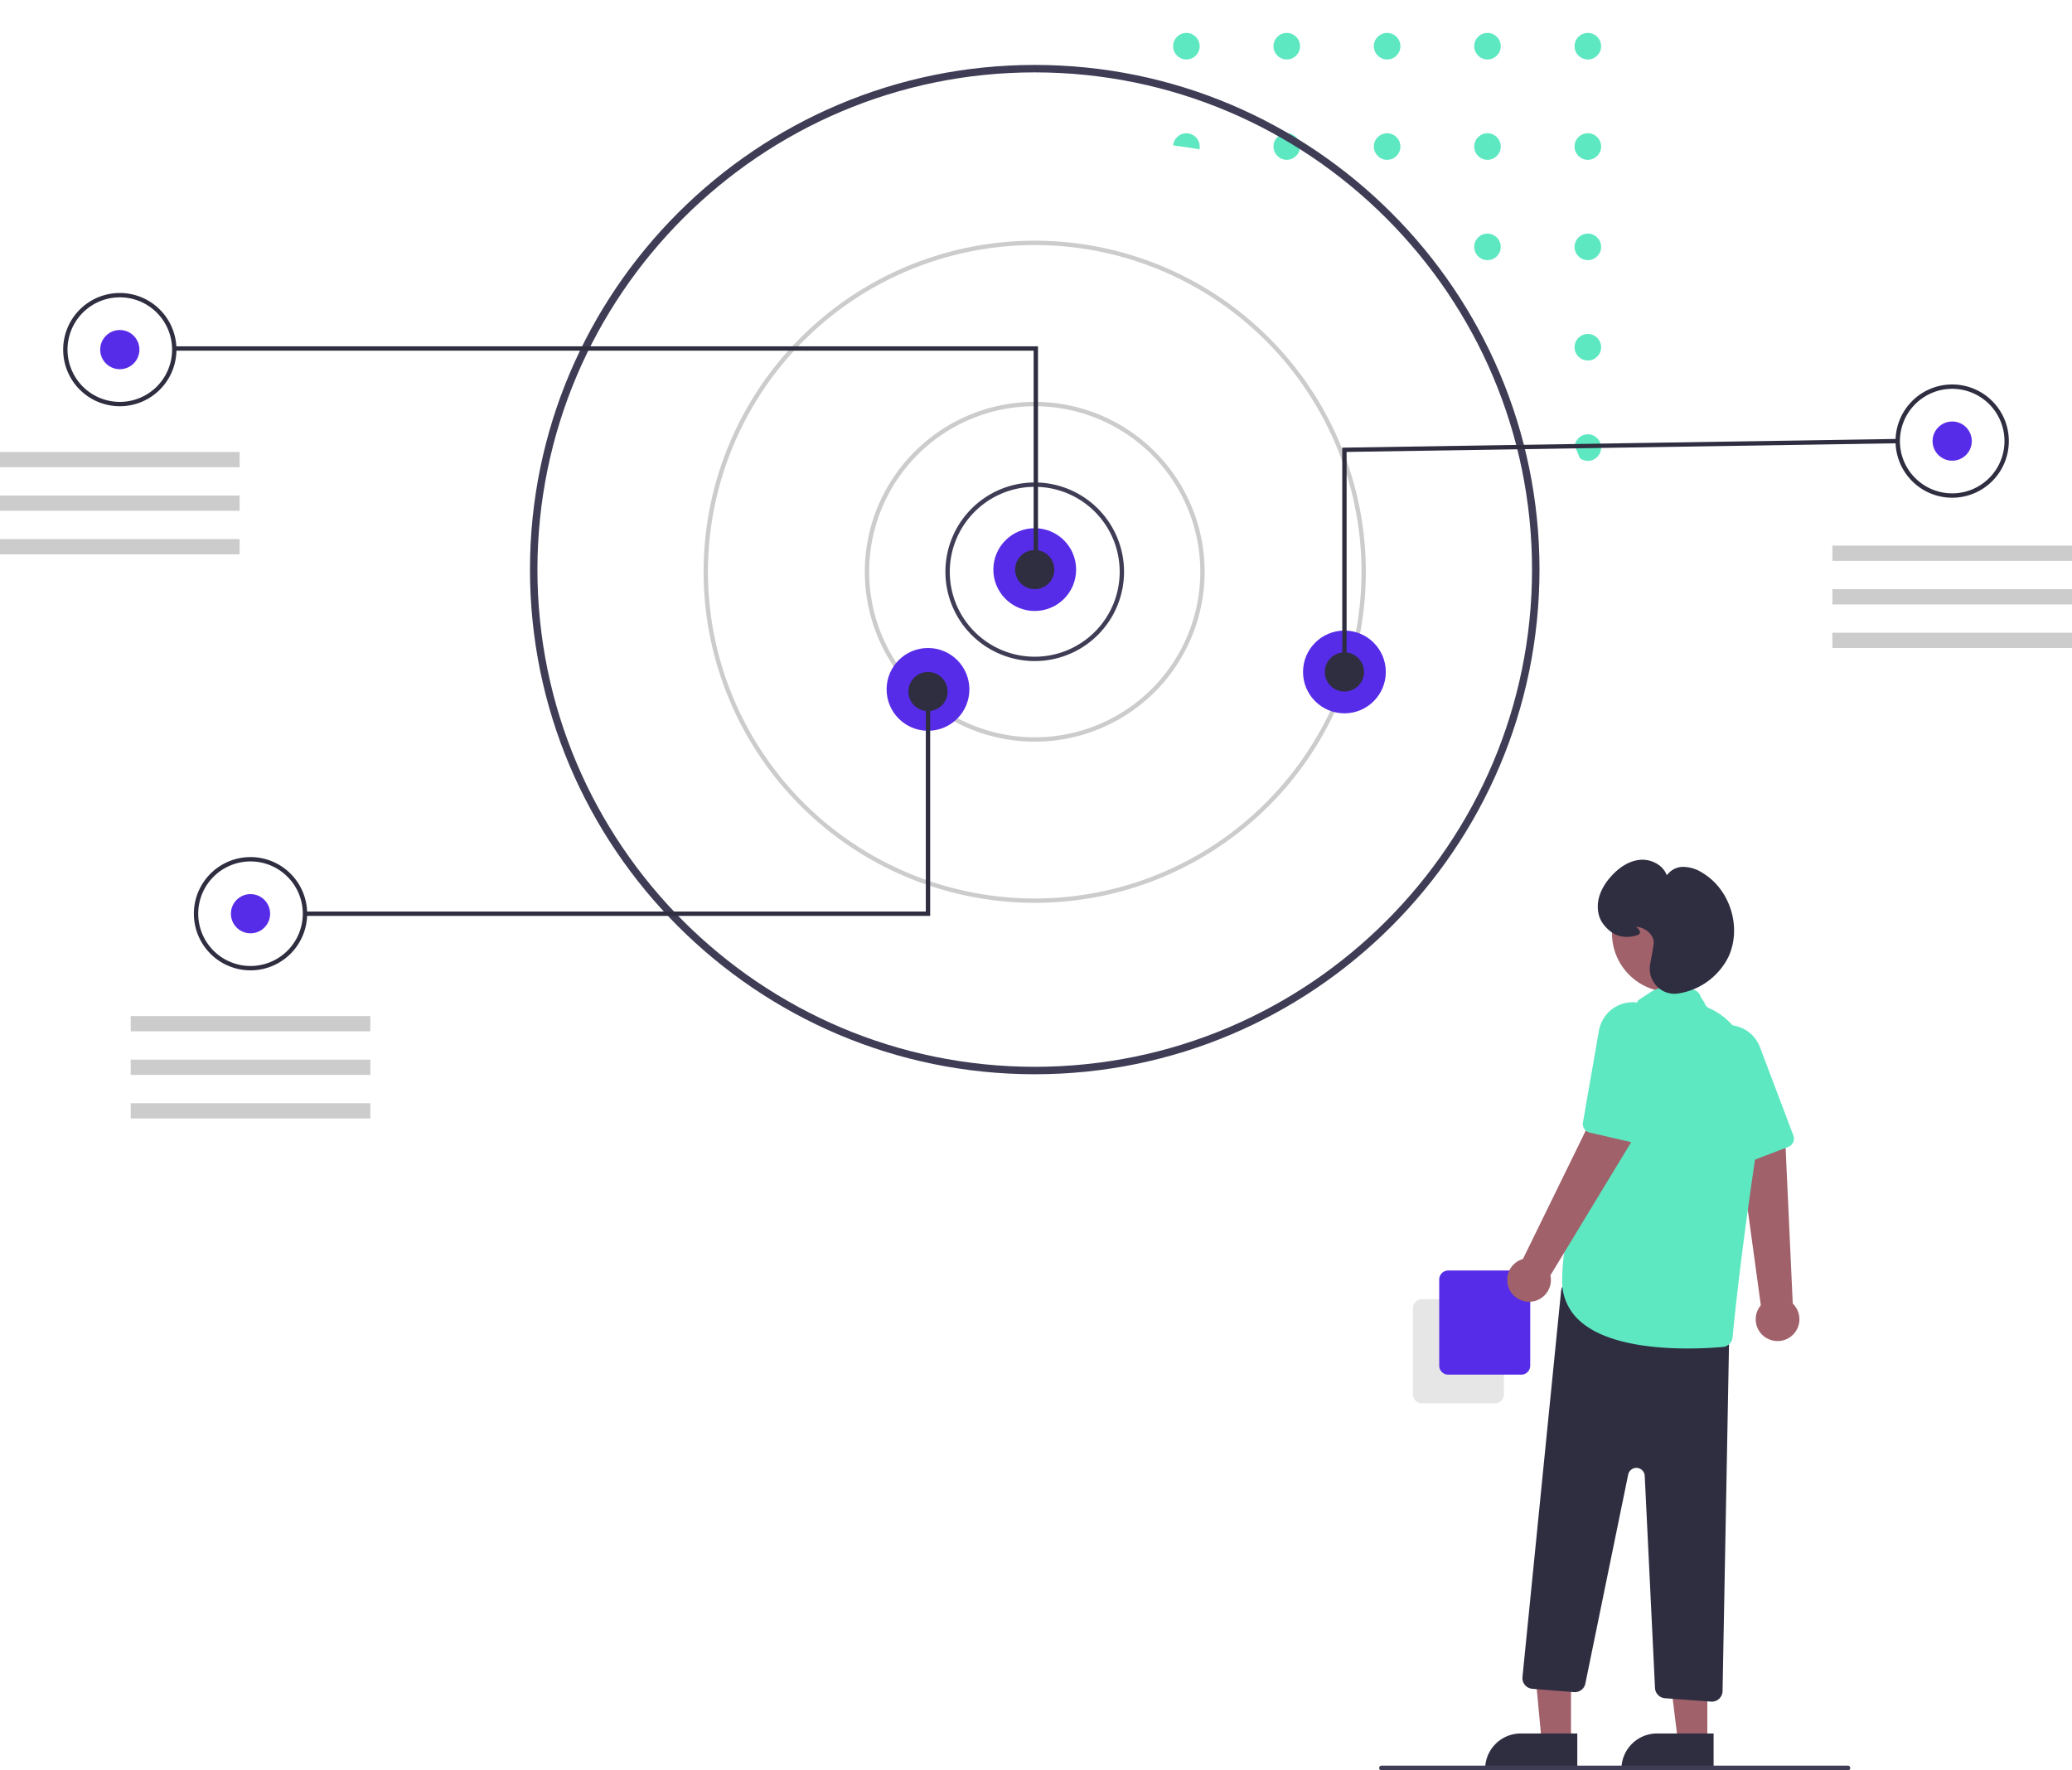 <?xml version="1.0" encoding="utf-8"?>
<svg xmlns="http://www.w3.org/2000/svg" xmlns:xlink="http://www.w3.org/1999/xlink" width="701.942" height="599.872" viewBox="0 0 701.942 599.872">
  <defs>
    <clipPath id="clip-path">
      <rect width="145" height="147" fill="none"/>
    </clipPath>
    <filter id="Ellipse_1530" x="157.543" y="0" width="437.995" height="437.995" filterUnits="userSpaceOnUse">
      <feOffset dx="16" dy="16" input="SourceAlpha"/>
      <feGaussianBlur stdDeviation="16" result="blur"/>
      <feFlood flood-opacity="0.102"/>
      <feComposite operator="in" in2="blur"/>
      <feComposite in="SourceGraphic"/>
    </filter>
  </defs>
  <g id="ciblage_audience_targeting" transform="translate(-2.579 28.154)">
    <g id="Groupe_3573" data-name="Groupe 3573" transform="translate(0 -42)">
      <g id="Pattern_Dot_Vert" data-name="Pattern Dot Vert" transform="translate(399.999 25)">
        <g id="Grille_de_répétition_39" data-name="Grille de répétition 39" clip-path="url(#clip-path)">
          <g transform="translate(-655 -193)">
            <circle id="Ellipse_8" data-name="Ellipse 8" cx="4.5" cy="4.5" r="4.5" transform="translate(655 193)" fill="#5de8c1"/>
          </g>
          <g transform="translate(-621 -193)">
            <circle id="Ellipse_8-2" data-name="Ellipse 8" cx="4.5" cy="4.5" r="4.5" transform="translate(655 193)" fill="#5de8c1"/>
          </g>
          <g transform="translate(-587 -193)">
            <circle id="Ellipse_8-3" data-name="Ellipse 8" cx="4.5" cy="4.5" r="4.5" transform="translate(655 193)" fill="#5de8c1"/>
          </g>
          <g transform="translate(-553 -193)">
            <circle id="Ellipse_8-4" data-name="Ellipse 8" cx="4.5" cy="4.5" r="4.5" transform="translate(655 193)" fill="#5de8c1"/>
          </g>
          <g transform="translate(-519 -193)">
            <circle id="Ellipse_8-5" data-name="Ellipse 8" cx="4.5" cy="4.5" r="4.5" transform="translate(655 193)" fill="#5de8c1"/>
          </g>
          <g transform="translate(-655 -159)">
            <circle id="Ellipse_8-6" data-name="Ellipse 8" cx="4.5" cy="4.5" r="4.5" transform="translate(655 193)" fill="#5de8c1"/>
          </g>
          <g transform="translate(-621 -159)">
            <circle id="Ellipse_8-7" data-name="Ellipse 8" cx="4.5" cy="4.5" r="4.5" transform="translate(655 193)" fill="#5de8c1"/>
          </g>
          <g transform="translate(-587 -159)">
            <circle id="Ellipse_8-8" data-name="Ellipse 8" cx="4.5" cy="4.5" r="4.5" transform="translate(655 193)" fill="#5de8c1"/>
          </g>
          <g transform="translate(-553 -159)">
            <circle id="Ellipse_8-9" data-name="Ellipse 8" cx="4.5" cy="4.5" r="4.5" transform="translate(655 193)" fill="#5de8c1"/>
          </g>
          <g transform="translate(-519 -159)">
            <circle id="Ellipse_8-10" data-name="Ellipse 8" cx="4.5" cy="4.5" r="4.5" transform="translate(655 193)" fill="#5de8c1"/>
          </g>
          <g transform="translate(-655 -125)">
            <circle id="Ellipse_8-11" data-name="Ellipse 8" cx="4.5" cy="4.5" r="4.5" transform="translate(655 193)" fill="#5de8c1"/>
          </g>
          <g transform="translate(-621 -125)">
            <circle id="Ellipse_8-12" data-name="Ellipse 8" cx="4.5" cy="4.5" r="4.5" transform="translate(655 193)" fill="#5de8c1"/>
          </g>
          <g transform="translate(-587 -125)">
            <circle id="Ellipse_8-13" data-name="Ellipse 8" cx="4.5" cy="4.5" r="4.5" transform="translate(655 193)" fill="#5de8c1"/>
          </g>
          <g transform="translate(-553 -125)">
            <circle id="Ellipse_8-14" data-name="Ellipse 8" cx="4.5" cy="4.5" r="4.5" transform="translate(655 193)" fill="#5de8c1"/>
          </g>
          <g transform="translate(-519 -125)">
            <circle id="Ellipse_8-15" data-name="Ellipse 8" cx="4.5" cy="4.5" r="4.5" transform="translate(655 193)" fill="#5de8c1"/>
          </g>
          <g transform="translate(-655 -91)">
            <circle id="Ellipse_8-16" data-name="Ellipse 8" cx="4.5" cy="4.5" r="4.5" transform="translate(655 193)" fill="#5de8c1"/>
          </g>
          <g transform="translate(-621 -91)">
            <circle id="Ellipse_8-17" data-name="Ellipse 8" cx="4.5" cy="4.5" r="4.5" transform="translate(655 193)" fill="#5de8c1"/>
          </g>
          <g transform="translate(-587 -91)">
            <circle id="Ellipse_8-18" data-name="Ellipse 8" cx="4.5" cy="4.5" r="4.5" transform="translate(655 193)" fill="#5de8c1"/>
          </g>
          <g transform="translate(-553 -91)">
            <circle id="Ellipse_8-19" data-name="Ellipse 8" cx="4.5" cy="4.5" r="4.5" transform="translate(655 193)" fill="#5de8c1"/>
          </g>
          <g transform="translate(-519 -91)">
            <circle id="Ellipse_8-20" data-name="Ellipse 8" cx="4.5" cy="4.5" r="4.5" transform="translate(655 193)" fill="#5de8c1"/>
          </g>
          <g transform="translate(-655 -57)">
            <circle id="Ellipse_8-21" data-name="Ellipse 8" cx="4.5" cy="4.5" r="4.5" transform="translate(655 193)" fill="#5de8c1"/>
          </g>
          <g transform="translate(-621 -57)">
            <circle id="Ellipse_8-22" data-name="Ellipse 8" cx="4.5" cy="4.5" r="4.5" transform="translate(655 193)" fill="#5de8c1"/>
          </g>
          <g transform="translate(-587 -57)">
            <circle id="Ellipse_8-23" data-name="Ellipse 8" cx="4.5" cy="4.5" r="4.5" transform="translate(655 193)" fill="#5de8c1"/>
          </g>
          <g transform="translate(-553 -57)">
            <circle id="Ellipse_8-24" data-name="Ellipse 8" cx="4.5" cy="4.5" r="4.5" transform="translate(655 193)" fill="#5de8c1"/>
          </g>
          <g transform="translate(-519 -57)">
            <circle id="Ellipse_8-25" data-name="Ellipse 8" cx="4.5" cy="4.5" r="4.5" transform="translate(655 193)" fill="#5de8c1"/>
          </g>
        </g>
      </g>
      <g transform="matrix(1, 0, 0, 1, 2.58, 13.85)" filter="url(#Ellipse_1530)">
        <circle id="Ellipse_1530-2" data-name="Ellipse 1530" cx="170.998" cy="170.998" r="170.998" transform="translate(189.54 32)" fill="#fff"/>
      </g>
      <path id="Tracé_11744" data-name="Tracé 11744" d="M385.341,325.612c0-94.289,76.709-171,171-171s171,76.71,171,171-76.709,171-171,171S385.341,419.9,385.341,325.612Zm2.525,0c0,92.9,75.577,168.473,168.473,168.473s168.473-75.577,168.473-168.473S649.235,157.139,556.339,157.139,387.866,232.716,387.866,325.612Z" transform="translate(-203.219 -118.768)" fill="#3f3d56"/>
      <path id="Tracé_11745" data-name="Tracé 11745" d="M526.082,326.35h0a30.257,30.257,0,1,1,30.257,30.257,30.257,30.257,0,0,1-30.257-30.257Zm30.257-28.781a28.814,28.814,0,0,0-28.781,28.781h0a28.781,28.781,0,1,0,28.781-28.781Z" transform="translate(-203.219 -118.768)" fill="#3f3d56"/>
      <path id="Tracé_11746" data-name="Tracé 11746" d="M498.776,326.35h0a57.563,57.563,0,1,1,57.563,57.563,57.563,57.563,0,0,1-57.563-57.563Zm57.563-56.087a56.087,56.087,0,1,0,56.087,56.087A56.087,56.087,0,0,0,556.339,270.263Z" transform="translate(-203.219 -118.768)" fill="#ccc"/>
      <path id="Tracé_11747" data-name="Tracé 11747" d="M444.166,326.35A112.173,112.173,0,1,1,556.339,438.523,112.173,112.173,0,0,1,444.166,326.35Zm112.173-110.7a110.7,110.7,0,1,0,110.7,110.7,110.7,110.7,0,0,0-110.7-110.7Z" transform="translate(-203.219 -118.768)" fill="#ccc"/>
      <circle id="Ellipse_1531" data-name="Ellipse 1531" cx="14.022" cy="14.022" r="14.022" transform="translate(339.099 192.823)" fill="#572ce8"/>
      <circle id="Ellipse_1532" data-name="Ellipse 1532" cx="14.022" cy="14.022" r="14.022" transform="translate(302.938 233.411)" fill="#572ce8"/>
      <circle id="Ellipse_1533" data-name="Ellipse 1533" cx="14.022" cy="14.022" r="14.022" transform="translate(444.014 227.507)" fill="#572ce8"/>
      <circle id="Ellipse_1534" data-name="Ellipse 1534" cx="6.642" cy="6.642" r="6.642" transform="translate(346.478 200.202)" fill="#2f2e41"/>
      <circle id="Ellipse_1535" data-name="Ellipse 1535" cx="6.642" cy="6.642" r="6.642" transform="translate(451.393 234.887)" fill="#2f2e41"/>
      <circle id="Ellipse_1536" data-name="Ellipse 1536" cx="6.642" cy="6.642" r="6.642" transform="translate(310.317 241.529)" fill="#2f2e41"/>
      <circle id="Ellipse_1537" data-name="Ellipse 1537" cx="6.642" cy="6.642" r="6.642" transform="translate(36.526 125.665)" fill="#572ce8"/>
      <path id="Tracé_11748" data-name="Tracé 11748" d="M352.751,132.677H61.248V131.2h292.98v76.011h-1.477Z" fill="#2f2e41"/>
      <path id="Tracé_11749" data-name="Tracé 11749" d="M227.2,251.076a19.187,19.187,0,1,1,19.188,19.187A19.187,19.187,0,0,1,227.2,251.076Zm19.188-17.712A17.712,17.712,0,1,0,264.1,251.076a17.712,17.712,0,0,0-17.711-17.712Z" transform="translate(-203.219 -118.768)" fill="#2f2e41"/>
      <circle id="Ellipse_1538" data-name="Ellipse 1538" cx="6.642" cy="6.642" r="6.642" transform="translate(80.805 316.803)" fill="#572ce8"/>
      <path id="Tracé_11750" data-name="Tracé 11750" d="M271.478,442.213h0A19.188,19.188,0,1,1,290.665,461.4,19.188,19.188,0,0,1,271.478,442.213ZM290.665,424.5a17.711,17.711,0,1,0,17.711,17.711A17.711,17.711,0,0,0,290.665,424.5Z" transform="translate(-203.219 -118.768)" fill="#2f2e41"/>
      <circle id="Ellipse_1539" data-name="Ellipse 1539" cx="6.642" cy="6.642" r="6.642" transform="translate(657.29 156.661)" fill="#572ce8"/>
      <path id="Tracé_11751" data-name="Tracé 11751" d="M847.963,282.071a19.188,19.188,0,1,1,19.188,19.188A19.187,19.187,0,0,1,847.963,282.071Zm19.188-17.711a17.732,17.732,0,0,0-17.711,17.711h0a17.712,17.712,0,1,0,17.712-17.712Z" transform="translate(-203.219 -118.768)" fill="#2f2e41"/>
      <path id="Tracé_11752" data-name="Tracé 11752" d="M457.3,165.528l188.174-2.963.023,1.475-186.721,2.941v74.548H457.3Z" fill="#2f2e41"/>
      <path id="Tracé_11753" data-name="Tracé 11753" d="M105.9,322.707H316.221V248.171H317.7v76.011H105.9Z" fill="#2f2e41"/>
      <rect id="Rectangle_2689" data-name="Rectangle 2689" width="81.178" height="5.166" transform="translate(2.579 166.993)" fill="#ccc"/>
      <rect id="Rectangle_2690" data-name="Rectangle 2690" width="81.178" height="5.166" transform="translate(2.579 181.752)" fill="#ccc"/>
      <rect id="Rectangle_2691" data-name="Rectangle 2691" width="81.178" height="5.166" transform="translate(2.579 196.512)" fill="#ccc"/>
      <rect id="Rectangle_2692" data-name="Rectangle 2692" width="81.178" height="5.166" transform="translate(46.858 358.13)" fill="#ccc"/>
      <rect id="Rectangle_2693" data-name="Rectangle 2693" width="81.178" height="5.166" transform="translate(46.858 372.889)" fill="#ccc"/>
      <rect id="Rectangle_2694" data-name="Rectangle 2694" width="81.178" height="5.166" transform="translate(46.858 387.649)" fill="#ccc"/>
      <rect id="Rectangle_2695" data-name="Rectangle 2695" width="81.178" height="5.166" transform="translate(623.343 198.726)" fill="#ccc"/>
      <rect id="Rectangle_2696" data-name="Rectangle 2696" width="81.178" height="5.166" transform="translate(623.343 213.485)" fill="#ccc"/>
      <rect id="Rectangle_2697" data-name="Rectangle 2697" width="81.178" height="5.166" transform="translate(623.343 228.245)" fill="#ccc"/>
    </g>
    <g id="Groupe_3572" data-name="Groupe 3572" transform="translate(279.226 123.827)">
      <path id="Tracé_10679" data-name="Tracé 10679" d="M497.895,600.163V570.969a3.05,3.05,0,0,1,3.047-3.047H525.68a3.05,3.05,0,0,1,3.047,3.047v29.193a3.05,3.05,0,0,1-3.047,3.047H500.942a3.05,3.05,0,0,1-3.047-3.046Z" transform="translate(-295.881 -279.689)" fill="#e6e6e6"/>
      <path id="Tracé_10680" data-name="Tracé 10680" d="M508.895,588.163V558.969a3.05,3.05,0,0,1,3.047-3.047H536.68a3.05,3.05,0,0,1,3.047,3.047v29.193a3.05,3.05,0,0,1-3.047,3.047H511.942a3.05,3.05,0,0,1-3.047-3.046Z" transform="translate(-297.97 -277.41)" fill="#572ce8"/>
      <path id="Tracé_10681" data-name="Tracé 10681" d="M643.531,568.448a7.354,7.354,0,0,1-1.943-11.108l-7.668-56.051,15.974.784,2.508,54.672a7.394,7.394,0,0,1-8.87,11.7Z" transform="translate(-321.709 -267.037)" fill="#a0616a"/>
      <path id="Tracé_10682" data-name="Tracé 10682" d="M648.559,493.7a3,3,0,0,1-1.219.862l-14.355,5.479a3.016,3.016,0,0,1-3.831-1.592l-12.716-28.577a11.941,11.941,0,0,1-.584-8.451,11.615,11.615,0,0,1,8.84-7.925,11.076,11.076,0,0,1,4.772.067,11.568,11.568,0,0,1,8.314,7.228l11.306,29.886A3.022,3.022,0,0,1,648.559,493.7Z" transform="translate(-318.182 -257.92)" fill="#5de8c1"/>
      <path id="Tracé_10683" data-name="Tracé 10683" d="M261.635,609.039H251.7l-3.6-38.49,13.535.181Z" transform="translate(-6.062 -170.82)" fill="#a0616a"/>
      <path id="Tracé_10684" data-name="Tracé 10684" d="M240.963,614.557h19.155v12.06H228.9a12.06,12.06,0,0,1,12.06-12.06Z" transform="translate(-2.417 -179.176)" fill="#2f2e41"/>
      <path id="Tracé_10685" data-name="Tracé 10685" d="M318.372,609.081H308.44l-4.725-38.309h14.658Z" transform="translate(-16.622 -170.863)" fill="#a0616a"/>
      <path id="Tracé_10686" data-name="Tracé 10686" d="M297.963,614.557h19.155v12.06H285.9A12.06,12.06,0,0,1,297.963,614.557Z" transform="translate(-13.24 -179.176)" fill="#2f2e41"/>
      <path id="Tracé_10687" data-name="Tracé 10687" d="M607.575,702.852l-15.6-1.155a3.65,3.65,0,0,1-3.372-3.46l-3.478-71.883a2.836,2.836,0,0,0-5.61-.432l-14.51,70.811a3.65,3.65,0,0,1-3.862,2.9l-14.1-1.128a3.645,3.645,0,0,1-3.337-4l13.082-130.817a3.645,3.645,0,0,1,4.4-3.2l49.747,10.814a3.655,3.655,0,0,1,2.87,3.631L611.49,699.284a3.647,3.647,0,0,1-3.637,3.578C607.761,702.861,607.669,702.857,607.575,702.852Z" transform="translate(-304.576 -278.263)" fill="#2f2e41"/>
      <circle id="Ellipse_1364" data-name="Ellipse 1364" cx="19.898" cy="19.898" r="19.898" transform="translate(269.454 144.359)" fill="#a0616a"/>
      <path id="Tracé_10688" data-name="Tracé 10688" d="M566.21,550.383A17.792,17.792,0,0,1,560.3,536.72c0-28.6,24.754-92.49,25.53-94.484.076-.48.729-.687,4.156-3s8.373-2.672,14.7-1.058a3.629,3.629,0,0,1,2.633,2.688l1.176,1.7a2.829,2.829,0,0,0,1.644,1.949c5.1,2.148,21.3,12.053,15.782,49.33-5.13,34.627-7.212,54.992-7.868,62.141a3.638,3.638,0,0,1-3.3,3.293c-2.5.224-6.79.521-11.9.521C591,559.8,574.758,558.2,566.21,550.383Z" transform="translate(-307.73 -254.865)" fill="#5de8c1"/>
      <path id="Tracé_10689" data-name="Tracé 10689" d="M538.071,549.512a7.354,7.354,0,0,1,4.576-10.306l24.865-50.815,12.827,9.552-28.382,46.795a7.394,7.394,0,0,1-13.887,4.775Z" transform="translate(-303.367 -264.588)" fill="#a0616a"/>
      <path id="Tracé_10690" data-name="Tracé 10690" d="M587.749,491.3a3,3,0,0,1-1.493.037l-14.973-3.45a3.016,3.016,0,0,1-2.294-3.456l5.365-30.815a11.941,11.941,0,0,1,4.224-7.343,11.615,11.615,0,0,1,11.756-1.655,11.077,11.077,0,0,1,3.925,2.715,11.568,11.568,0,0,1,2.877,10.634l-7.265,31.116a3.022,3.022,0,0,1-2.121,2.217Z" transform="translate(-309.372 -256.106)" fill="#5de8c1"/>
      <path id="Tracé_10691" data-name="Tracé 10691" d="M595.253,417.021a8.575,8.575,0,0,1-2.3-7.6c.694-3.629,1.1-6,1.178-6.867h0c.264-2.955-2.723-5.347-5.679-5.728-.115-.015-.21-.025-.291-.031.075.074.156.149.227.216.561.527,1.26,1.184,1.094,1.861-.1.408-.473.7-1.14.884-4.623,1.294-8.183.106-11.2-3.74a8.933,8.933,0,0,1-1.705-3.725c-1.082-5.31,1.8-9.837,4.412-12.7,2.152-2.36,5.641-5.225,10.041-5.47,3.422-.191,7.49,1.778,8.708,5.326a6.61,6.61,0,0,1,5.153-2.905,11.878,11.878,0,0,1,6.609,1.838c9.648,5.527,13.794,18.692,9.055,28.749a22.87,22.87,0,0,1-16.859,12.291,8.414,8.414,0,0,1-1.405.119,8.194,8.194,0,0,1-5.894-2.515Z" transform="translate(-310.56 -234.787)" fill="#2f2e41"/>
      <path id="Tracé_10692" data-name="Tracé 10692" d="M484.589,764.62H642.564a.81.81,0,1,0,0-1.62H484.589a.81.81,0,1,0,0,1.62Z" transform="translate(-293.201 -316.729)" fill="#3f3d56"/>
    </g>
  </g>
</svg>
